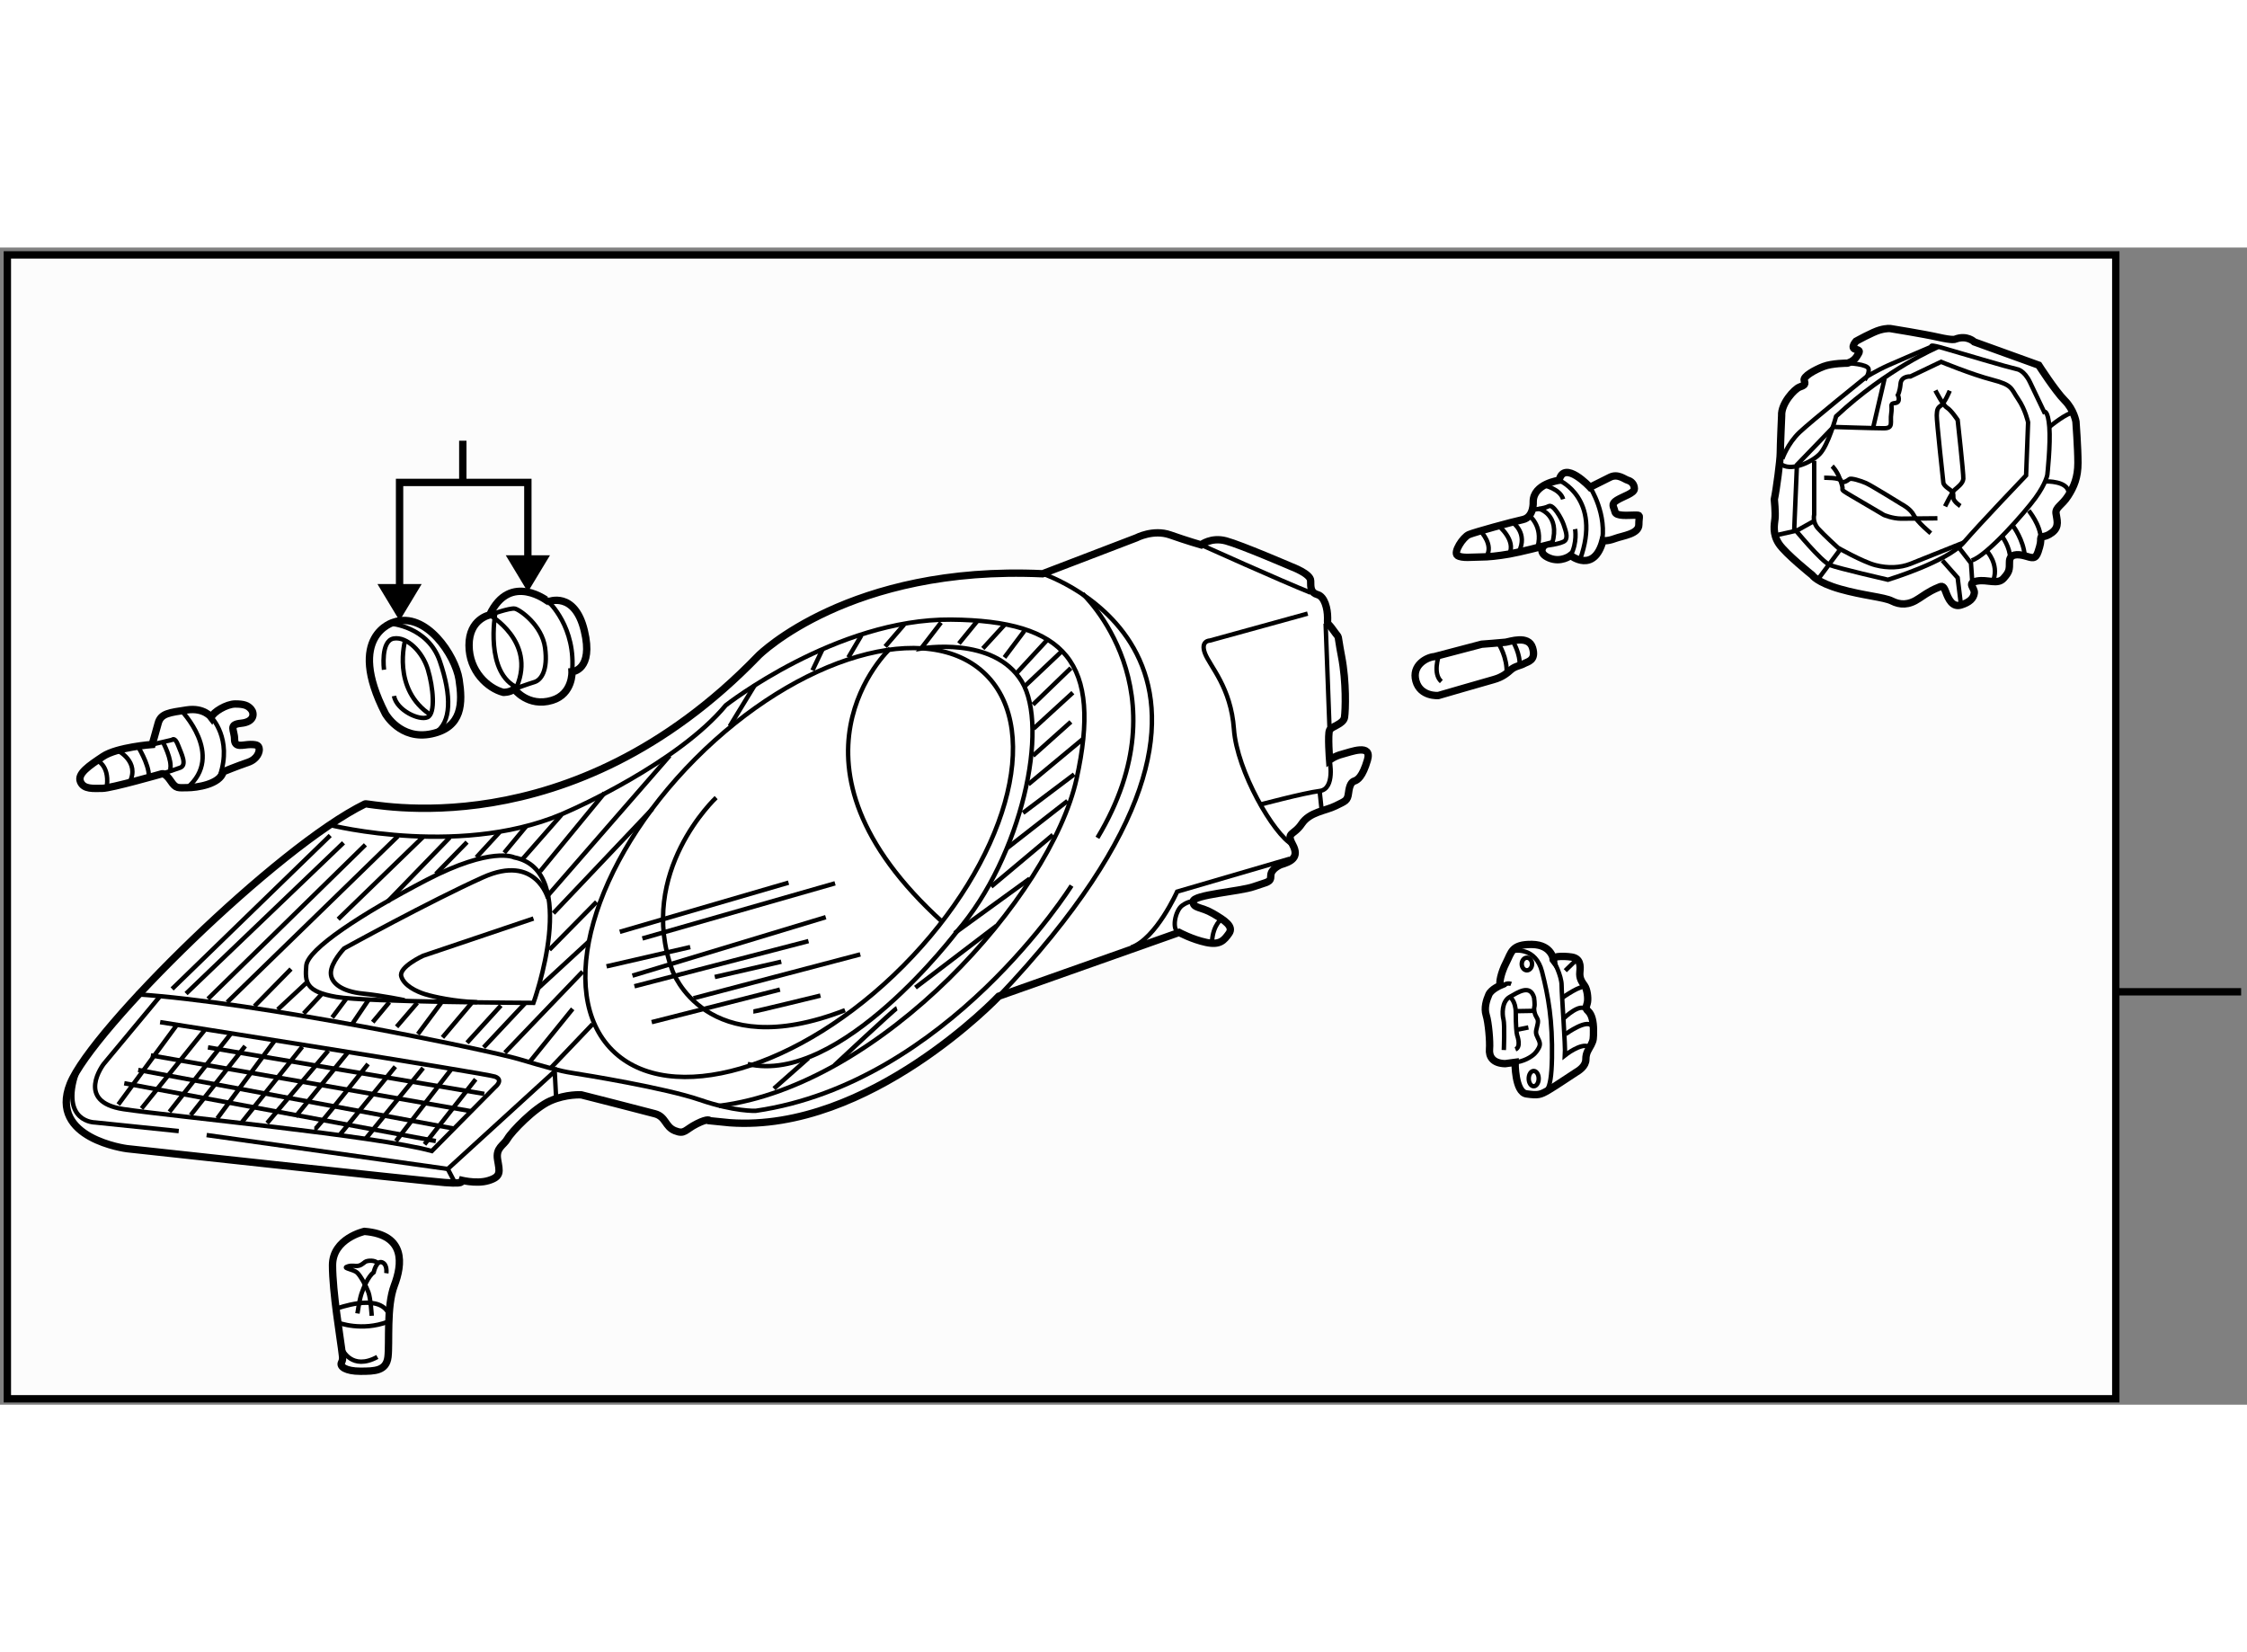 <?xml version="1.0" encoding="utf-8"?>
<!-- Generator: Adobe Illustrator 15.1.0, SVG Export Plug-In . SVG Version: 6.00 Build 0)  -->
<!DOCTYPE svg PUBLIC "-//W3C//DTD SVG 1.1//EN" "http://www.w3.org/Graphics/SVG/1.1/DTD/svg11.dtd">
<svg version="1.1" xmlns="http://www.w3.org/2000/svg" xmlns:xlink="http://www.w3.org/1999/xlink" x="0px" y="0px" width="244.8px"
	 height="180px" viewBox="9.861 4.921 152.706 78.638" enable-background="new 0 0 244.8 180" xml:space="preserve">
	
<rect x="9.861" y="4.921" width="152.706" height="78.638" fill="#808080" stroke="none"/>
	
<g><rect x="10.361" y="5.421" fill="#FCFCFC" stroke="#000000" stroke-width="0.5" width="143.288" height="77.738"></rect><line fill="#FCFCFC" stroke="#000000" stroke-width="0.5" x1="153.5" y1="55.5" x2="162.167" y2="55.5"></line></g><g><path fill="#FFFFFF" stroke="#000000" stroke-width="0.5" d="M34.671,42.733c0.244-0.119,13.882,3.25,26.748-10.089
			c0,0,6.163-6.162,19.299-5.553l6.365-2.438c0,0,1.151-0.609,2.303-0.203c1.151,0.406,2.099,0.677,2.099,0.677
			s0.677-0.542,1.693-0.271c1.016,0.271,4.469,1.76,4.469,1.76s1.286,0.474,1.286,0.948s0,0.813,0.474,0.948
			c0.474,0.136,0.677,0.948,0.677,1.557c0,0.61-0.067,0.204,0.406,0.881c0.474,0.677,0.203,0,0.542,1.76
			c0.338,1.761,0.271,3.657,0.203,4.131c-0.067,0.474-0.88,0.609-1.016,0.88c-0.135,0.271,0,2.031,0,2.031s0.339-0.271,0.881-0.406
			c0.542-0.136,2.031-0.745,1.693,0.406c-0.339,1.151-0.677,1.354-0.88,1.422c-0.204,0.067-0.339,0.271-0.406,0.813
			c-0.068,0.542-0.203,0.542-0.88,0.88s-1.761,0.406-2.302,1.219s-1.084,0.542-0.61,1.422c0.474,0.88-0.135,1.151-0.813,1.354
			c0,0-0.677,0.271-0.677,0.745c0,0.474-0.203,0.406-1.151,0.745c-0.948,0.338-4.131,0.542-4.131,1.016s0.542,0.338,1.354,0.813
			c0.813,0.474,1.422,0.88,1.084,1.354c-0.339,0.474-0.61,0.813-1.558,0.609c-0.947-0.203-1.828-0.677-1.828-0.677l-12.256,4.333
			c0,0-8.803,9.277-18.284,8.6l-1.354-0.136c0,0-0.068-0.203-0.88,0.204c-0.813,0.406-0.813,0.745-1.49,0.474
			c-0.677-0.271-0.609-0.948-1.354-1.151c-0.745-0.204-5.012-1.287-5.012-1.287s-1.016-0.068-2.099,0.406
			c-1.083,0.474-2.641,2.099-2.912,2.573s-0.813,0.61-0.677,1.422c0.136,0.813,0.271,1.151-0.609,1.422
			c-0.88,0.271-2.031-0.067-2.031-0.067s0.813,0.339-0.948,0.203s-21.602-2.302-21.602-2.302s-5.35-0.677-3.86-4.402
			C16.117,58.037,28.712,45.645,34.671,42.733z"></path><path fill="none" stroke="#000000" stroke-width="0.3" d="M32.233,44.155c0,0,9.345,2.37,16.456-1.016
			c0,0,7.246-3.183,10.496-7.11c0,0,7.516-5.891,15.304-5.823c7.788,0.068,10.293,2.912,8.532,10.835
			c-1.761,7.922-13.272,20.856-24.31,22.21"></path><path fill="none" stroke="#000000" stroke-width="0.3" d="M82.682,48.286c0,0-8.397,13.408-21.466,15.303
			c0,0-1.422,0.068-3.792-0.745c-2.37-0.813-7.788-1.692-8.667-1.828c-0.881-0.136-1.829-0.407-3.657-0.948
			c-1.828-0.542-17.606-3.859-26.003-4.402"></path><ellipse transform="matrix(-0.709 -0.705 0.705 -0.709 76.744 125.065)" fill="none" stroke="#000000" stroke-width="0.3" cx="64.17" cy="46.702" rx="9.971" ry="18.004"></ellipse><path fill="none" stroke="#000000" stroke-width="0.3" d="M70.357,32.169c0,0-8.396,7.787,3.589,18.622"></path><path fill="none" stroke="#000000" stroke-width="0.3" d="M80.718,27.09c0,0,18.555,6.027-2.979,28.712"></path><path fill="none" stroke="#000000" stroke-width="0.3" d="M83.427,28.445c0,0,7.042,6.568,1.016,16.591"></path><path fill="none" stroke="#000000" stroke-width="0.3" d="M91.485,25.126c0,0,5.417,2.438,7.449,3.251"></path><line fill="none" stroke="#000000" stroke-width="0.3" x1="99.95" y1="30.477" x2="100.22" y2="37.722"></line><path fill="none" stroke="#000000" stroke-width="0.3" d="M100.22,39.753c0,0,0.407,1.964-0.677,2.1
			c-1.083,0.135-4.131,0.948-4.131,0.948"></path><path fill="none" stroke="#000000" stroke-width="0.3" d="M98.73,29.799l-6.636,1.829c0,0-0.677,0-0.339,0.88
			c0.339,0.88,1.761,2.302,1.964,5.146c0.203,2.844,2.708,7.178,3.995,7.855"></path><line fill="none" stroke="#000000" stroke-width="0.3" x1="99.543" y1="41.853" x2="99.679" y2="43.139"></line><path fill="none" stroke="#000000" stroke-width="0.3" d="M97.512,46.458l-7.651,2.234c0,0-1.422,3.183-3.115,3.792"></path><path fill="none" stroke="#000000" stroke-width="0.3" d="M92.907,50.521c0,0-0.61,0.406-0.677,1.558"></path><path fill="none" stroke="#000000" stroke-width="0.3" d="M90.943,49.369c0,0-0.271-0.067-0.745,0.271
			c-0.474,0.339-0.745,1.693-0.204,1.829"></path><line fill="none" stroke="#000000" stroke-width="0.3" x1="61.148" y1="34.675" x2="59.455" y2="37.451"></line><line fill="none" stroke="#000000" stroke-width="0.3" x1="65.753" y1="32.237" x2="65.076" y2="33.659"></line><line fill="none" stroke="#000000" stroke-width="0.3" x1="68.394" y1="31.289" x2="67.514" y2="32.779"></line><line fill="none" stroke="#000000" stroke-width="0.3" x1="71.306" y1="30.544" x2="70.019" y2="32.034"></line><path fill="none" stroke="#000000" stroke-width="0.3" d="M73.811,30.409l-1.354,1.761c0,0,4.943-0.88,6.84,2.235
			c1.896,3.114,0,11.918-4.402,16.997c0,0-7.923,10.496-14.22,9.006"></path><line fill="none" stroke="#000000" stroke-width="0.3" x1="76.249" y1="30.341" x2="75.03" y2="31.831"></line><line fill="none" stroke="#000000" stroke-width="0.3" x1="78.145" y1="30.544" x2="76.655" y2="32.169"></line><line fill="none" stroke="#000000" stroke-width="0.3" x1="79.477" y1="30.973" x2="78.123" y2="32.779"></line><line fill="none" stroke="#000000" stroke-width="0.3" x1="78.89" y1="33.907" x2="81.057" y2="31.56"></line><line fill="none" stroke="#000000" stroke-width="0.3" x1="82.005" y1="32.373" x2="79.522" y2="34.72"></line><line fill="none" stroke="#000000" stroke-width="0.3" x1="80.063" y1="35.984" x2="82.637" y2="33.501"></line><line fill="none" stroke="#000000" stroke-width="0.3" x1="82.772" y1="35.171" x2="80.108" y2="37.609"></line><line fill="none" stroke="#000000" stroke-width="0.3" x1="80.063" y1="39.46" x2="82.637" y2="37.158"></line><line fill="none" stroke="#000000" stroke-width="0.3" x1="83.495" y1="38.287" x2="79.748" y2="41.401"></line><line fill="none" stroke="#000000" stroke-width="0.3" x1="79.387" y1="43.343" x2="82.863" y2="40.725"></line><line fill="none" stroke="#000000" stroke-width="0.3" x1="82.411" y1="42.53" x2="78.303" y2="45.735"></line><line fill="none" stroke="#000000" stroke-width="0.3" x1="77.22" y1="48.354" x2="81.418" y2="44.833"></line><line fill="none" stroke="#000000" stroke-width="0.3" x1="74.737" y1="51.513" x2="79.838" y2="47.812"></line><line fill="none" stroke="#000000" stroke-width="0.3" x1="77.581" y1="51.017" x2="72.073" y2="55.216"></line><path fill="none" stroke="#000000" stroke-width="0.3" d="M70.81,56.615c-0.136,0.045-4.244,3.883-4.244,3.883"></path><line fill="none" stroke="#000000" stroke-width="0.3" x1="64.805" y1="60.001" x2="62.458" y2="62.077"></line><line fill="none" stroke="#000000" stroke-width="0.3" x1="51.984" y1="51.424" x2="63.451" y2="48.083"></line><line fill="none" stroke="#000000" stroke-width="0.3" x1="66.611" y1="48.128" x2="53.519" y2="51.875"></line><line fill="none" stroke="#000000" stroke-width="0.3" x1="51.082" y1="53.771" x2="56.77" y2="52.461"></line><line fill="none" stroke="#000000" stroke-width="0.3" x1="52.842" y1="54.403" x2="65.979" y2="50.43"></line><line fill="none" stroke="#000000" stroke-width="0.3" x1="64.805" y1="52.055" x2="52.977" y2="55.125"></line><line fill="none" stroke="#000000" stroke-width="0.3" x1="58.439" y1="54.493" x2="62.955" y2="53.455"></line><line fill="none" stroke="#000000" stroke-width="0.3" x1="68.326" y1="52.958" x2="56.995" y2="55.938"></line><line fill="none" stroke="#000000" stroke-width="0.3" x1="54.151" y1="57.563" x2="62.864" y2="55.351"></line><path fill="none" stroke="#000000" stroke-width="0.3" d="M61.058,56.841c0.136,0,4.56-1.083,4.56-1.083"></path><path fill="none" stroke="#000000" stroke-width="0.3" d="M58.53,42.304c0,0-5.417,5.057-2.979,11.738
			c0,0,2.212,6.41,11.737,2.709"></path><path fill="none" stroke="#000000" stroke-width="0.3" d="M46.115,56.253c0,0,3.25-8.984-1.309-9.886c0,0-1.535-0.768-5.959,1.535
			c-4.424,2.303-8.082,4.696-8.172,5.824c-0.09,1.128-0.045,1.76,2.031,2.121C34.784,56.209,46.115,56.253,46.115,56.253z"></path><path fill="none" stroke="#000000" stroke-width="0.3" d="M47.109,49.166c0,0-0.813-3.07-4.424-1.445
			c-3.612,1.625-9.436,4.831-9.436,4.831s-0.903,0.948-0.903,1.67s0.813,1.264,2.167,1.4c1.355,0.135,2.845,0.451,2.845,0.451"></path><path fill="none" stroke="#000000" stroke-width="0.3" d="M46.115,50.521l-7.494,2.528c0,0-1.67,0.767-1.49,1.399
			c0.181,0.632,1.039,1.038,1.625,1.218c0.587,0.181,2.031,0.497,3.521,0.542"></path><line fill="none" stroke="#000000" stroke-width="0.3" x1="55.37" y1="39.46" x2="47.109" y2="48.94"></line><line fill="none" stroke="#000000" stroke-width="0.3" x1="54.196" y1="43.072" x2="47.47" y2="50.159"></line><line fill="none" stroke="#000000" stroke-width="0.3" x1="47.199" y1="52.643" x2="50.404" y2="49.392"></line><line fill="none" stroke="#000000" stroke-width="0.3" x1="49.862" y1="52.101" x2="46.432" y2="55.261"></line><line fill="none" stroke="#000000" stroke-width="0.3" x1="45.528" y1="56.299" x2="42.729" y2="59.278"></line><line fill="none" stroke="#000000" stroke-width="0.3" x1="44.174" y1="59.639" x2="49.456" y2="54.132"></line><line fill="none" stroke="#000000" stroke-width="0.3" x1="48.779" y1="56.66" x2="45.89" y2="60.227"></line><line fill="none" stroke="#000000" stroke-width="0.3" x1="47.289" y1="60.678" x2="50.133" y2="57.699"></line><line fill="none" stroke="#000000" stroke-width="0.3" x1="32.301" y1="44.877" x2="21.557" y2="55.306"></line><line fill="none" stroke="#000000" stroke-width="0.3" x1="22.505" y1="55.622" x2="33.204" y2="45.374"></line><line fill="none" stroke="#000000" stroke-width="0.3" x1="34.694" y1="45.51" x2="23.995" y2="55.982"></line><line fill="none" stroke="#000000" stroke-width="0.3" x1="25.304" y1="56.209" x2="36.906" y2="44.922"></line><line fill="none" stroke="#000000" stroke-width="0.3" x1="38.621" y1="44.968" x2="32.843" y2="50.565"></line><line fill="none" stroke="#000000" stroke-width="0.3" x1="29.638" y1="53.951" x2="27.155" y2="56.479"></line><line fill="none" stroke="#000000" stroke-width="0.3" x1="28.735" y1="56.706" x2="30.676" y2="54.899"></line><line fill="none" stroke="#000000" stroke-width="0.3" x1="31.759" y1="55.622" x2="30.496" y2="56.976"></line><line fill="none" stroke="#000000" stroke-width="0.3" x1="32.437" y1="57.247" x2="33.384" y2="55.982"></line><line fill="none" stroke="#000000" stroke-width="0.3" x1="34.92" y1="56.028" x2="33.791" y2="57.699"></line><line fill="none" stroke="#000000" stroke-width="0.3" x1="36.319" y1="56.209" x2="35.19" y2="57.563"></line><line fill="none" stroke="#000000" stroke-width="0.3" x1="36.815" y1="57.879" x2="38.215" y2="56.253"></line><line fill="none" stroke="#000000" stroke-width="0.3" x1="39.84" y1="56.253" x2="38.26" y2="58.375"></line><line fill="none" stroke="#000000" stroke-width="0.3" x1="41.917" y1="56.253" x2="39.931" y2="58.602"></line><line fill="none" stroke="#000000" stroke-width="0.3" x1="41.601" y1="58.962" x2="43.903" y2="56.435"></line><line fill="none" stroke="#000000" stroke-width="0.3" x1="46.567" y1="47.315" x2="50.946" y2="41.988"></line><line fill="none" stroke="#000000" stroke-width="0.3" x1="48.011" y1="43.478" x2="45.393" y2="46.458"></line><line fill="none" stroke="#000000" stroke-width="0.3" x1="44.129" y1="46.051" x2="45.664" y2="44.2"></line><line fill="none" stroke="#000000" stroke-width="0.3" x1="43.813" y1="44.652" x2="42.233" y2="46.367"></line><line fill="none" stroke="#000000" stroke-width="0.3" x1="41.601" y1="45.329" x2="39.479" y2="47.496"></line><line fill="none" stroke="#000000" stroke-width="0.3" x1="40.427" y1="45.013" x2="36.184" y2="49.392"></line><path fill="none" stroke="#000000" stroke-width="0.3" d="M20.7,55.847l-3.792,4.56c0,0-1.986,2.574,1.354,3.07
			c3.34,0.497,17.199,1.806,20.946,2.844l4.289-4.334c0,0,0.632-0.497,0-0.723s-22.753-3.702-22.753-3.702"></path><line fill="none" stroke="#000000" stroke-width="0.3" x1="21.918" y1="57.699" x2="17.9" y2="63.161"></line><line fill="none" stroke="#000000" stroke-width="0.3" x1="18.307" y1="61.716" x2="39.479" y2="65.644"></line><line fill="none" stroke="#000000" stroke-width="0.3" x1="40.653" y1="64.786" x2="19.254" y2="60.813"></line><line fill="none" stroke="#000000" stroke-width="0.3" x1="20.112" y1="59.821" x2="41.872" y2="63.613"></line><line fill="none" stroke="#000000" stroke-width="0.3" x1="42.775" y1="62.438" x2="23.995" y2="59.278"></line><line fill="none" stroke="#000000" stroke-width="0.3" x1="23.769" y1="58.104" x2="19.48" y2="63.431"></line><line fill="none" stroke="#000000" stroke-width="0.3" x1="21.376" y1="63.658" x2="25.529" y2="58.375"></line><line fill="none" stroke="#000000" stroke-width="0.3" x1="26.523" y1="59.188" x2="22.82" y2="63.883"></line><line fill="none" stroke="#000000" stroke-width="0.3" x1="24.626" y1="64.108" x2="28.554" y2="58.782"></line><line fill="none" stroke="#000000" stroke-width="0.3" x1="30.405" y1="59.233" x2="26.252" y2="64.425"></line><line fill="none" stroke="#000000" stroke-width="0.3" x1="28.013" y1="64.425" x2="32.166" y2="59.504"></line><line fill="none" stroke="#000000" stroke-width="0.3" x1="33.52" y1="59.594" x2="29.954" y2="63.974"></line><path fill="none" stroke="#000000" stroke-width="0.3" d="M31.217,64.876c0.136,0,3.657-4.469,3.657-4.469"></path><line fill="none" stroke="#000000" stroke-width="0.3" x1="36.726" y1="60.587" x2="32.978" y2="65.192"></line><line fill="none" stroke="#000000" stroke-width="0.3" x1="34.694" y1="65.508" x2="38.621" y2="60.678"></line><line fill="none" stroke="#000000" stroke-width="0.3" x1="40.563" y1="60.723" x2="36.771" y2="65.644"></line><line fill="none" stroke="#000000" stroke-width="0.3" x1="38.712" y1="65.869" x2="42.188" y2="61.445"></line><polyline fill="none" stroke="#000000" stroke-width="0.3" points="47.65,62.619 47.56,60.904 40.292,67.54 23.904,65.237 		"></polyline><path fill="none" stroke="#000000" stroke-width="0.3" d="M22.008,64.967l-5.688-0.587c0,0-2.393,0-1.219-3.431"></path><line fill="none" stroke="#000000" stroke-width="0.3" x1="40.292" y1="67.54" x2="40.788" y2="68.488"></line></g>



	
<g><path fill="#FFFFFF" stroke="#000000" stroke-width="0.5" d="M117.919,21.21c0,0-1.761-1.896-2.1-0.473
			c0,0-1.761,0.236-1.761,1.455c0,0,0.068,1.05-0.711,1.219c-0.779,0.169-3.25,0.847-3.656,1.016
			c-0.407,0.169-1.084,1.219-0.779,1.422c0.305,0.203,1.016,0.102,1.558,0.102c0.542,0,1.185-0.068,1.964-0.203
			c0.778-0.136,2.336-0.542,2.336-0.542s-0.44,0.474,0.373,0.813c0.813,0.338,1.456-0.169,1.456-0.169s1.591,1.252,2.2-1.016
			c0,0,0.271,0.068,0.813-0.135c0.542-0.203,1.625-0.305,1.625-0.948c0-0.644,0.169-0.644-0.271-0.644
			c-0.44,0-1.287,0.102-1.354-0.237c-0.068-0.338-0.305-0.508,0.135-0.778c0.44-0.271,1.185-0.474,1.185-0.779
			s-0.203-0.508-0.44-0.575c-0.237-0.068-0.677-0.474-1.219-0.204C118.732,20.804,117.919,21.21,117.919,21.21z"></path><path fill="none" stroke="#000000" stroke-width="0.3" d="M117.919,21.21c0,0,1.219,1.863,0.778,3.894"></path><path fill="none" stroke="#000000" stroke-width="0.3" d="M115.82,20.737c0,0,2.912,1.252,1.422,5.383"></path><path fill="none" stroke="#000000" stroke-width="0.3" d="M114.771,21.075c0,0,1.117,0.237,1.32,0.948"></path><path fill="none" stroke="#000000" stroke-width="0.3" d="M116.904,24.055c0,0,0.169,0.914-0.305,1.794"></path><path fill="none" stroke="#000000" stroke-width="0.3" d="M114.771,25.206c0,0,1.252-0.136,1.456-0.373
			c0.204-0.237,0.034-0.677-0.101-1.083c-0.136-0.407-0.711-1.422-1.016-1.253c-0.305,0.169-1.05,0.237-1.05,0.237"></path><path fill="none" stroke="#000000" stroke-width="0.3" d="M114.432,22.666c0,0,1.49,0.373,0.914,2.371"></path><path fill="none" stroke="#000000" stroke-width="0.3" d="M113.754,23.106c0,0,0.982,0.711,0.61,2.133"></path><path fill="none" stroke="#000000" stroke-width="0.3" d="M112.671,23.614c0,0,1.049,0.711,0.406,1.998"></path><path fill="none" stroke="#000000" stroke-width="0.3" d="M111.689,23.817c0,0,1.219,0.982,0.745,1.93"></path><path fill="none" stroke="#000000" stroke-width="0.3" d="M110.504,24.224c0,0,0.88,0.914,0.372,1.692"></path></g><g><path fill="#FFFFFF" stroke="#000000" stroke-width="0.5" d="M20.203,38.693c0,0-2.393,0.181-3.341,0.813
			c-0.947,0.632-1.76,1.174-1.534,1.715c0.225,0.542,0.903,0.452,1.49,0.452c0.587,0,4.063-0.993,4.063-0.993
			s0.225-0.045,0.586,0.497c0.361,0.542,0.496,0.451,1.128,0.451s2.212-0.226,2.438-1.083c0,0,0.994-0.406,1.67-0.632
			c0.677-0.226,0.813-0.767,0.768-0.948c-0.045-0.181-0.09-0.271-0.587-0.271c-0.497,0-1.083,0.271-1.083-0.361
			c0-0.632-0.452-0.993,0.451-1.083c0.903-0.09,0.903-0.677,0.677-0.948c-0.226-0.271-0.497-0.361-1.083-0.361
			c-0.587,0-1.49,0.542-1.625,0.903c0,0-0.497-0.678-1.67-0.497c-1.174,0.181-1.76,0.227-1.941,0.903
			C20.428,37.925,20.203,38.693,20.203,38.693z"></path><path fill="none" stroke="#000000" stroke-width="0.3" d="M20.203,38.693l1.354-0.316c0,0,0.181-0.226,0.406,0.361
			c0.226,0.586,0.632,1.354,0.136,1.535c-0.497,0.181-1.219,0.407-1.219,0.407"></path><path fill="none" stroke="#000000" stroke-width="0.3" d="M20.925,38.512c0,0,0.678,1.264,0.497,1.896"></path><path fill="none" stroke="#000000" stroke-width="0.3" d="M19.209,38.783c0,0,0.767,1.219,0.767,2.031"></path><path fill="none" stroke="#000000" stroke-width="0.3" d="M17.854,39.099c0,0,1.535,0.768,0.813,2.167"></path><path fill="none" stroke="#000000" stroke-width="0.3" d="M16.456,39.776c0,0,0.813,0.316,0.677,1.67"></path><path fill="none" stroke="#000000" stroke-width="0.3" d="M22.144,36.345c0,0,3.025,3.07,0.451,5.282"></path><path fill="none" stroke="#000000" stroke-width="0.3" d="M24.22,36.842c0,0,1.445,1.444,0.587,3.972"></path></g>



	
<g><path fill="#FFFFFF" stroke="#000000" stroke-width="0.5" d="M107.34,32.724l3.217-0.846c0,0,1.354-0.102,1.625-0.135
			c0.271-0.034,1.558-0.508,1.829,0.372c0.271,0.881-0.339,0.948-0.576,1.083c-0.237,0.136-0.609,0.169-0.88,0.406
			c-0.271,0.237-0.576,0.508-1.185,0.678c-0.609,0.169-3.758,1.083-3.758,1.083s-1.219,0.102-1.523-0.982
			C105.783,33.3,106.833,32.758,107.34,32.724z"></path><path fill="none" stroke="#000000" stroke-width="0.3" d="M107.645,32.656c0,0-0.44,1.219,0.169,1.76"></path><path fill="none" stroke="#000000" stroke-width="0.3" d="M111.708,31.844c0,0,0.61,0.948,0.542,2.031"></path><path fill="none" stroke="#000000" stroke-width="0.3" d="M112.69,31.708c0,0,0.508,0.847,0.44,1.625"></path></g>



	
<g><path fill="#FFFFFF" stroke="#000000" stroke-width="0.5" d="M34.626,71.783c0,0-2.167,0.474-2.167,2.303
			c0,1.828,0.542,5.033,0.609,5.62c0.067,0.587,0.135,0.723,0,0.994s0.293,0.587,1.286,0.587c0.993,0,1.76-0.023,1.874-0.971
			c0.113-0.948-0.113-3.431,0.429-4.853S37.47,72.009,34.626,71.783z"></path><path fill="none" stroke="#000000" stroke-width="0.3" d="M34.152,77.359c0,0,0.136-0.925,0.271-1.332
			c0.135-0.406,0.452-1.174,0.835-1.467c0,0,0.18-0.813,0.564-0.677c0.384,0.135,0.293,0.745,0.293,0.745"></path><path fill="none" stroke="#000000" stroke-width="0.3" d="M35.123,77.517c0,0-0.068-1.174-0.226-1.603s-0.542-1.128-0.768-1.332
			s-0.925-0.293-0.722-0.383c0.203-0.091,0.316-0.09,0.632-0.068c0.316,0.022,0.474-0.158,0.632-0.271
			c0.158-0.114,0.701-0.136,0.858,0.089"></path><path fill="none" stroke="#000000" stroke-width="0.3" d="M32.73,77.021c0.09,0,2.709-1.015,3.476,0.226"></path><path fill="none" stroke="#000000" stroke-width="0.3" d="M32.865,77.991c0,0,1.58,0.609,3.363-0.068"></path><path fill="none" stroke="#000000" stroke-width="0.3" d="M33.136,79.82c0,0,0.632,1.444,2.37,0.496"></path></g>



	
<g><path fill="#FFFFFF" stroke="#000000" stroke-width="0.5" d="M43.136,29.89c0,0-1.399,0.271-1.399,2.055
			c0,1.782,1.286,2.934,2.325,3.205c0,0,0.429,0.023,0.745-0.225c0,0,0.937,1.26,2.573,0.767c1.422-0.428,1.354-1.941,1.354-1.941
			s1.49-0.09,0.835-2.799c-0.654-2.709-2.438-1.964-2.438-1.964S44.535,26.91,43.136,29.89z"></path><path fill="none" stroke="#000000" stroke-width="0.3" d="M44.806,34.924c0,0,0.925-0.339,1.377-0.474
			c0.451-0.136,0.925-0.791,0.722-2.325c-0.203-1.535-1.715-2.596-2.053-2.664c-0.339-0.068-1.716,0.429-1.716,0.429
			s3.138,1.783,1.851,4.853"></path><path fill="none" stroke="#000000" stroke-width="0.3" d="M43.52,29.799c0,0-0.746,4.086,1.557,5.056"></path><path fill="none" stroke="#000000" stroke-width="0.3" d="M47.131,28.987c0,0,1.918,1.738,1.602,4.853"></path></g><g><path fill="#FFFFFF" stroke="#000000" stroke-width="0.5" d="M36.612,30.386c0,0-3.295,0.881-0.564,6.208
			c0,0,1.015,1.829,3.137,1.377c2.122-0.452,2.122-2.1,1.874-3.702C40.811,32.666,38.824,29.62,36.612,30.386z"></path><path fill="none" stroke="#000000" stroke-width="0.3" d="M36.387,30.477c0,0,2.55,0.181,3.363,2.551
			c0.813,2.371,0.791,4.176-0.316,4.876"></path><path fill="none" stroke="#000000" stroke-width="0.3" d="M35.958,33.614c0,0-0.248-1.964,0.655-2.122s1.964,0.902,2.325,2.1
			c0.361,1.196,0.542,3.001-0.022,3.25s-2.1-0.474-2.28-1.444"></path><path fill="none" stroke="#000000" stroke-width="0.3" d="M37.403,31.583c0,0-0.971,3.363,1.76,5.124"></path></g><g><polygon points="44.232,25.834 45.734,28.326 47.238,25.834 		"></polygon><line fill="none" stroke="#000000" stroke-width="0.5" x1="41.313" y1="20.883" x2="41.313" y2="18.049"></line><polygon points="35.512,27.788 37.016,30.28 38.518,27.788 		"></polygon><polyline fill="none" stroke="#000000" stroke-width="0.5" points="45.734,26.983 45.734,20.884 37.016,20.884 37.016,28.938 		
			"></polyline></g>



	
<g><path fill="#FFFFFF" stroke="#000000" stroke-width="0.5" d="M130.941,16.346c0,0-0.091,2.031-0.091,2.528
			s-0.27,2.529-0.406,3.161c0,0,0.09,0.902,0.046,1.309c-0.046,0.406-0.181,1.038,0.271,1.715c0.45,0.677,2.256,2.122,2.256,2.122
			s0.315,0.497,1.896,0.948c1.581,0.451,2.979,0.542,3.521,0.813c0.541,0.271,1.13,0.315,1.852-0.181
			c0.723-0.497,1.037-0.631,1.264-0.722s0.36-0.226,0.542,0.271c0.181,0.497,0.452,1.084,1.038,0.903
			c0.587-0.181,0.858-0.451,0.903-0.813s-0.541-0.677,0.181-0.813c0.722-0.136,1.399,0.271,1.806-0.181
			c0.405-0.451,0.405-0.586,0.405-1.128c0-0.542,0.544-0.542,1.039-0.406c0.497,0.136,0.722,0.271,0.903-0.271
			c0.181-0.542,0.181-0.677,0.181-0.903s0.226,0,0.768-0.406c0.541-0.406,0.316-0.902,0.271-1.309
			c-0.046-0.406,0.406-0.542,0.813-1.174s0.677-1.264,0.677-2.257c0-0.993-0.135-2.799-0.135-2.799s-0.135-0.813-0.768-1.445
			s-1.761-2.393-1.761-2.393l-4.379-1.58c0,0-0.497-0.497-1.309-0.181c0,0-0.137,0.089-1.13-0.136s-3.249-0.587-3.249-0.587
			s-0.228-0.045-0.724,0.091c-0.496,0.135-1.626,0.767-1.626,0.767s-0.404,0.451-0.044,0.542s0.315,0.136,0.091,0.497
			c-0.226,0.361-0.632,0.451-0.632,0.451s-1.038,0-1.625,0.226c-0.588,0.226-1.402,0.677-1.311,0.948
			c0.091,0.271,0.046,0.316-0.316,0.451C131.799,14.54,130.896,15.534,130.941,16.346z"></path><path fill="none" stroke="#000000" stroke-width="0.3" d="M130.986,19.281c0,0,0.36-1.038,1.173-1.806
			c0.813-0.768,4.516-3.748,4.516-3.748s0.723-0.451,1.534-0.813c0.813-0.361,2.935-1.264,2.935-1.264s-0.315-0.226,1.039,0.18
			c1.354,0.406,3.882,1.129,3.882,1.129l0.858,0.225c0,0,0.496,0.045,0.902,0.903c0.406,0.858,0.948,1.987,0.948,1.987
			s0.27-0.136,0.36,1.038c0.092,1.174-0.135,3.25-0.135,3.25s-0.091,0.587-0.813,1.58c-0.722,0.993-3.341,3.972-4.334,4.243"></path><path fill="none" stroke="#000000" stroke-width="0.3" d="M141.55,11.696c0,0-3.432,1.445-6.907,4.695c0,0-0.54,1.987-1.128,2.574
			c-0.587,0.587-2.031,1.219-2.664,0.632"></path><path fill="none" stroke="#000000" stroke-width="0.3" d="M134.463,17.114l-2.483,2.573l-0.181,4.334c0,0,1.85,2.257,2.438,2.483
			c0.587,0.225,3.928,0.993,3.928,0.993s4.018-1.22,5.146-2.529c1.129-1.308,4.243-4.559,4.243-4.559l0.136-3.612
			c0,0-0.181-0.858-0.677-1.581c-0.497-0.722-0.36-0.947-1.761-1.309s-3.476-1.219-3.476-1.219l-2.077,0.993
			c0,0-0.632-0.045-0.677,0.497c-0.047,0.542-0.182,0.767-0.182,0.767s0.227,0.496-0.18,0.542s-0.18,0.136-0.271,0.723
			c-0.092,0.587,0.18,0.993-0.498,0.993C137.216,17.204,134.463,17.114,134.463,17.114z"></path><line fill="none" stroke="#000000" stroke-width="0.3" x1="137.938" y1="13.818" x2="137.171" y2="17.114"></line><path fill="none" stroke="#000000" stroke-width="0.3" d="M133.153,19.416v3.657c0,0-0.137,0.496,0.271,0.948
			c0.406,0.451,1.354,1.309,1.354,1.309s1.672,0.948,2.528,1.174c0.857,0.225,1.716,0.181,2.393-0.09
			c0.678-0.271,3.611-1.445,3.611-1.445"></path><polyline fill="none" stroke="#000000" stroke-width="0.3" points="141.866,26.188 142.903,27.361 143.13,29.212 		"></polyline><path fill="none" stroke="#000000" stroke-width="0.3" d="M143.04,25.375l0.768,0.994c0,0,0.09,1.173,0.09,1.444"></path><path fill="none" stroke="#000000" stroke-width="0.3" d="M144.891,25.556c0,0,0.813,0.858,0.451,1.941"></path><path fill="none" stroke="#000000" stroke-width="0.3" d="M145.93,24.563c0,0,0.541,0.722,0.541,1.49"></path><path fill="none" stroke="#000000" stroke-width="0.3" d="M146.696,23.885c0,0,0.678,0.903,0.768,1.986"></path><path fill="none" stroke="#000000" stroke-width="0.3" d="M147.735,22.802c0,0,0.813,0.993,0.813,1.896"></path><path fill="none" stroke="#000000" stroke-width="0.3" d="M148.909,20.815c0,0,1.49-0.045,1.534,0.768"></path><path fill="none" stroke="#000000" stroke-width="0.3" d="M149.134,17.114c0,0,1.264-1.039,1.625-0.948"></path><path fill="none" stroke="#000000" stroke-width="0.3" d="M135.411,12.78c0,0,1.398,0.045,1.443,0.406
			c0.046,0.361-0.271,0.723-0.271,0.723"></path><polyline fill="none" stroke="#000000" stroke-width="0.3" points="133.108,23.524 131.979,24.156 130.354,24.518 		"></polyline><line fill="none" stroke="#000000" stroke-width="0.3" x1="134.869" y1="25.511" x2="133.424" y2="27.452"></line><path fill="none" stroke="#000000" stroke-width="0.3" d="M134.373,19.777c0,0,0.292,0.271,0.496,0.791
			c0.203,0.519,0.226,0.676,0.203,0.767c-0.021,0.091,0.134,0.18,0.632,0.474c0.497,0.294,2.189,1.287,2.189,1.287
			s0.587,0.249,1.174,0.249c0.588,0,2.46-0.023,2.46-0.023"></path><path fill="none" stroke="#000000" stroke-width="0.3" d="M133.831,20.568c0,0,1.062-0.022,1.15,0.203
			c0.091,0.225,0.452-0.023,0.564-0.114c0.113-0.089,0.768,0.113,1.13,0.271c0.36,0.158,2.438,1.445,2.438,1.445
			s0.587,0.293,0.812,0.745c0.226,0.451,1.152,1.219,1.152,1.219"></path><path fill="none" stroke="#000000" stroke-width="0.3" d="M142.047,22.509c0,0,0.475-0.97,0.655-1.128
			c0.18-0.158,0.563-0.429,0.586-0.745s-0.384-3.995-0.384-3.995s-0.429-0.655-0.722-0.835c-0.294-0.18-0.79-1.174-0.79-1.174"></path><path fill="none" stroke="#000000" stroke-width="0.3" d="M142.363,14.654c0,0-0.338,0.835-0.609,1.016
			c-0.271,0.18-0.248,0.36-0.271,0.654c-0.022,0.293,0.451,4.604,0.451,4.604s0.023,0.158,0.385,0.406
			c0.36,0.249,0.269,0.361,0.293,0.61c0.023,0.249,0.474,0.542,0.474,0.542"></path></g>



	
<g><path fill="#FFFFFF" stroke="#000000" stroke-width="0.5" d="M111.834,55.057c0,0-0.631,0.271-0.79,0.632
			s-0.338,0.902-0.181,1.399c0.157,0.497,0.27,1.806,0.226,2.302c-0.045,0.497,0.203,0.971,1.061,0.994l0.677-0.091
			c0,0-0.023,2.031,0.768,2.144c0.791,0.113,0.948,0.068,1.49-0.248c0.542-0.316,1.625-1.061,1.851-1.196s0.7-0.429,0.7-0.903
			s0.203-0.677,0.36-0.993c0.158-0.316,0.158-0.406,0.158-0.993c0-0.586-0.113-1.061-0.361-1.287s-0.09-0.338-0.045-0.631
			c0.045-0.294-0.023-0.858-0.203-1.106c-0.18-0.249-0.361-0.496-0.316-0.925s0.045-0.925-0.564-1.016
			c-0.609-0.09-1.467-0.067-1.219,0.249c0,0-0.067-1.084-1.467-1.106c-1.399-0.022-1.399,0.542-1.76,1.242
			S111.722,54.943,111.834,55.057z"></path><path fill="none" stroke="#000000" stroke-width="0.3" d="M111.993,55.08c0,0,0.271-0.226,0.564-0.113"></path><path fill="none" stroke="#000000" stroke-width="0.3" d="M112.805,52.709c0,0,1.423-0.248,1.851,1.422
			c0.429,1.67,0.723,3.317,0.677,5.869c-0.045,2.551-0.474,2.303-0.926,2.461"></path><ellipse fill="none" stroke="#000000" stroke-width="0.3" cx="114.092" cy="61.4" rx="0.338" ry="0.519"></ellipse><ellipse fill="none" stroke="#000000" stroke-width="0.3" cx="113.629" cy="53.612" rx="0.35" ry="0.429"></ellipse><path fill="none" stroke="#000000" stroke-width="0.3" d="M112.061,59.458c0,0,0.067-1.737-0.023-2.076
			c-0.09-0.338-0.135-1.219,0.429-1.535c0.564-0.316,1.377-0.88,1.648,0.045c0,0,0.067,0.475,0.022,0.632
			c-0.045,0.158,0,0.452,0.135,0.677c0.136,0.225,0.136,0.316,0.045,0.677c-0.09,0.36-0.112,0.428,0.068,0.79
			c0.18,0.361,0.18,0.497-0.114,0.903c-0.293,0.406-1.015,0.699-1.444,0.722"></path><path fill="none" stroke="#000000" stroke-width="0.3" d="M112.467,55.847c0,0,0.406,0.249,0.406,1.083
			c0,0.834,0.045,1.376,0.09,1.512c0.045,0.136,0.271,0.813-0.113,0.971"></path><line fill="none" stroke="#000000" stroke-width="0.3" x1="114.092" y1="56.795" x2="112.828" y2="56.817"></line><line fill="none" stroke="#000000" stroke-width="0.3" x1="112.918" y1="58.082" x2="113.73" y2="57.923"></line><path fill="none" stroke="#000000" stroke-width="0.3" d="M115.446,53.387c0,0,0.542,1.015,0.542,1.67
			c0,0.655,0.271,4.131,0.226,4.763c0,0,1.106-0.88,1.625-0.587"></path><path fill="none" stroke="#000000" stroke-width="0.3" d="M116.259,58.375c0,0,1.603-1.173,1.828-0.452"></path><path fill="none" stroke="#000000" stroke-width="0.3" d="M116.123,57.314c0,0,1.173-1.152,1.535-0.564"></path><path fill="none" stroke="#000000" stroke-width="0.3" d="M116.056,55.892c0,0,1.354-0.948,1.467-0.654"></path><line fill="none" stroke="#000000" stroke-width="0.3" x1="116.236" y1="54.064" x2="117.071" y2="53.251"></line></g>


</svg>